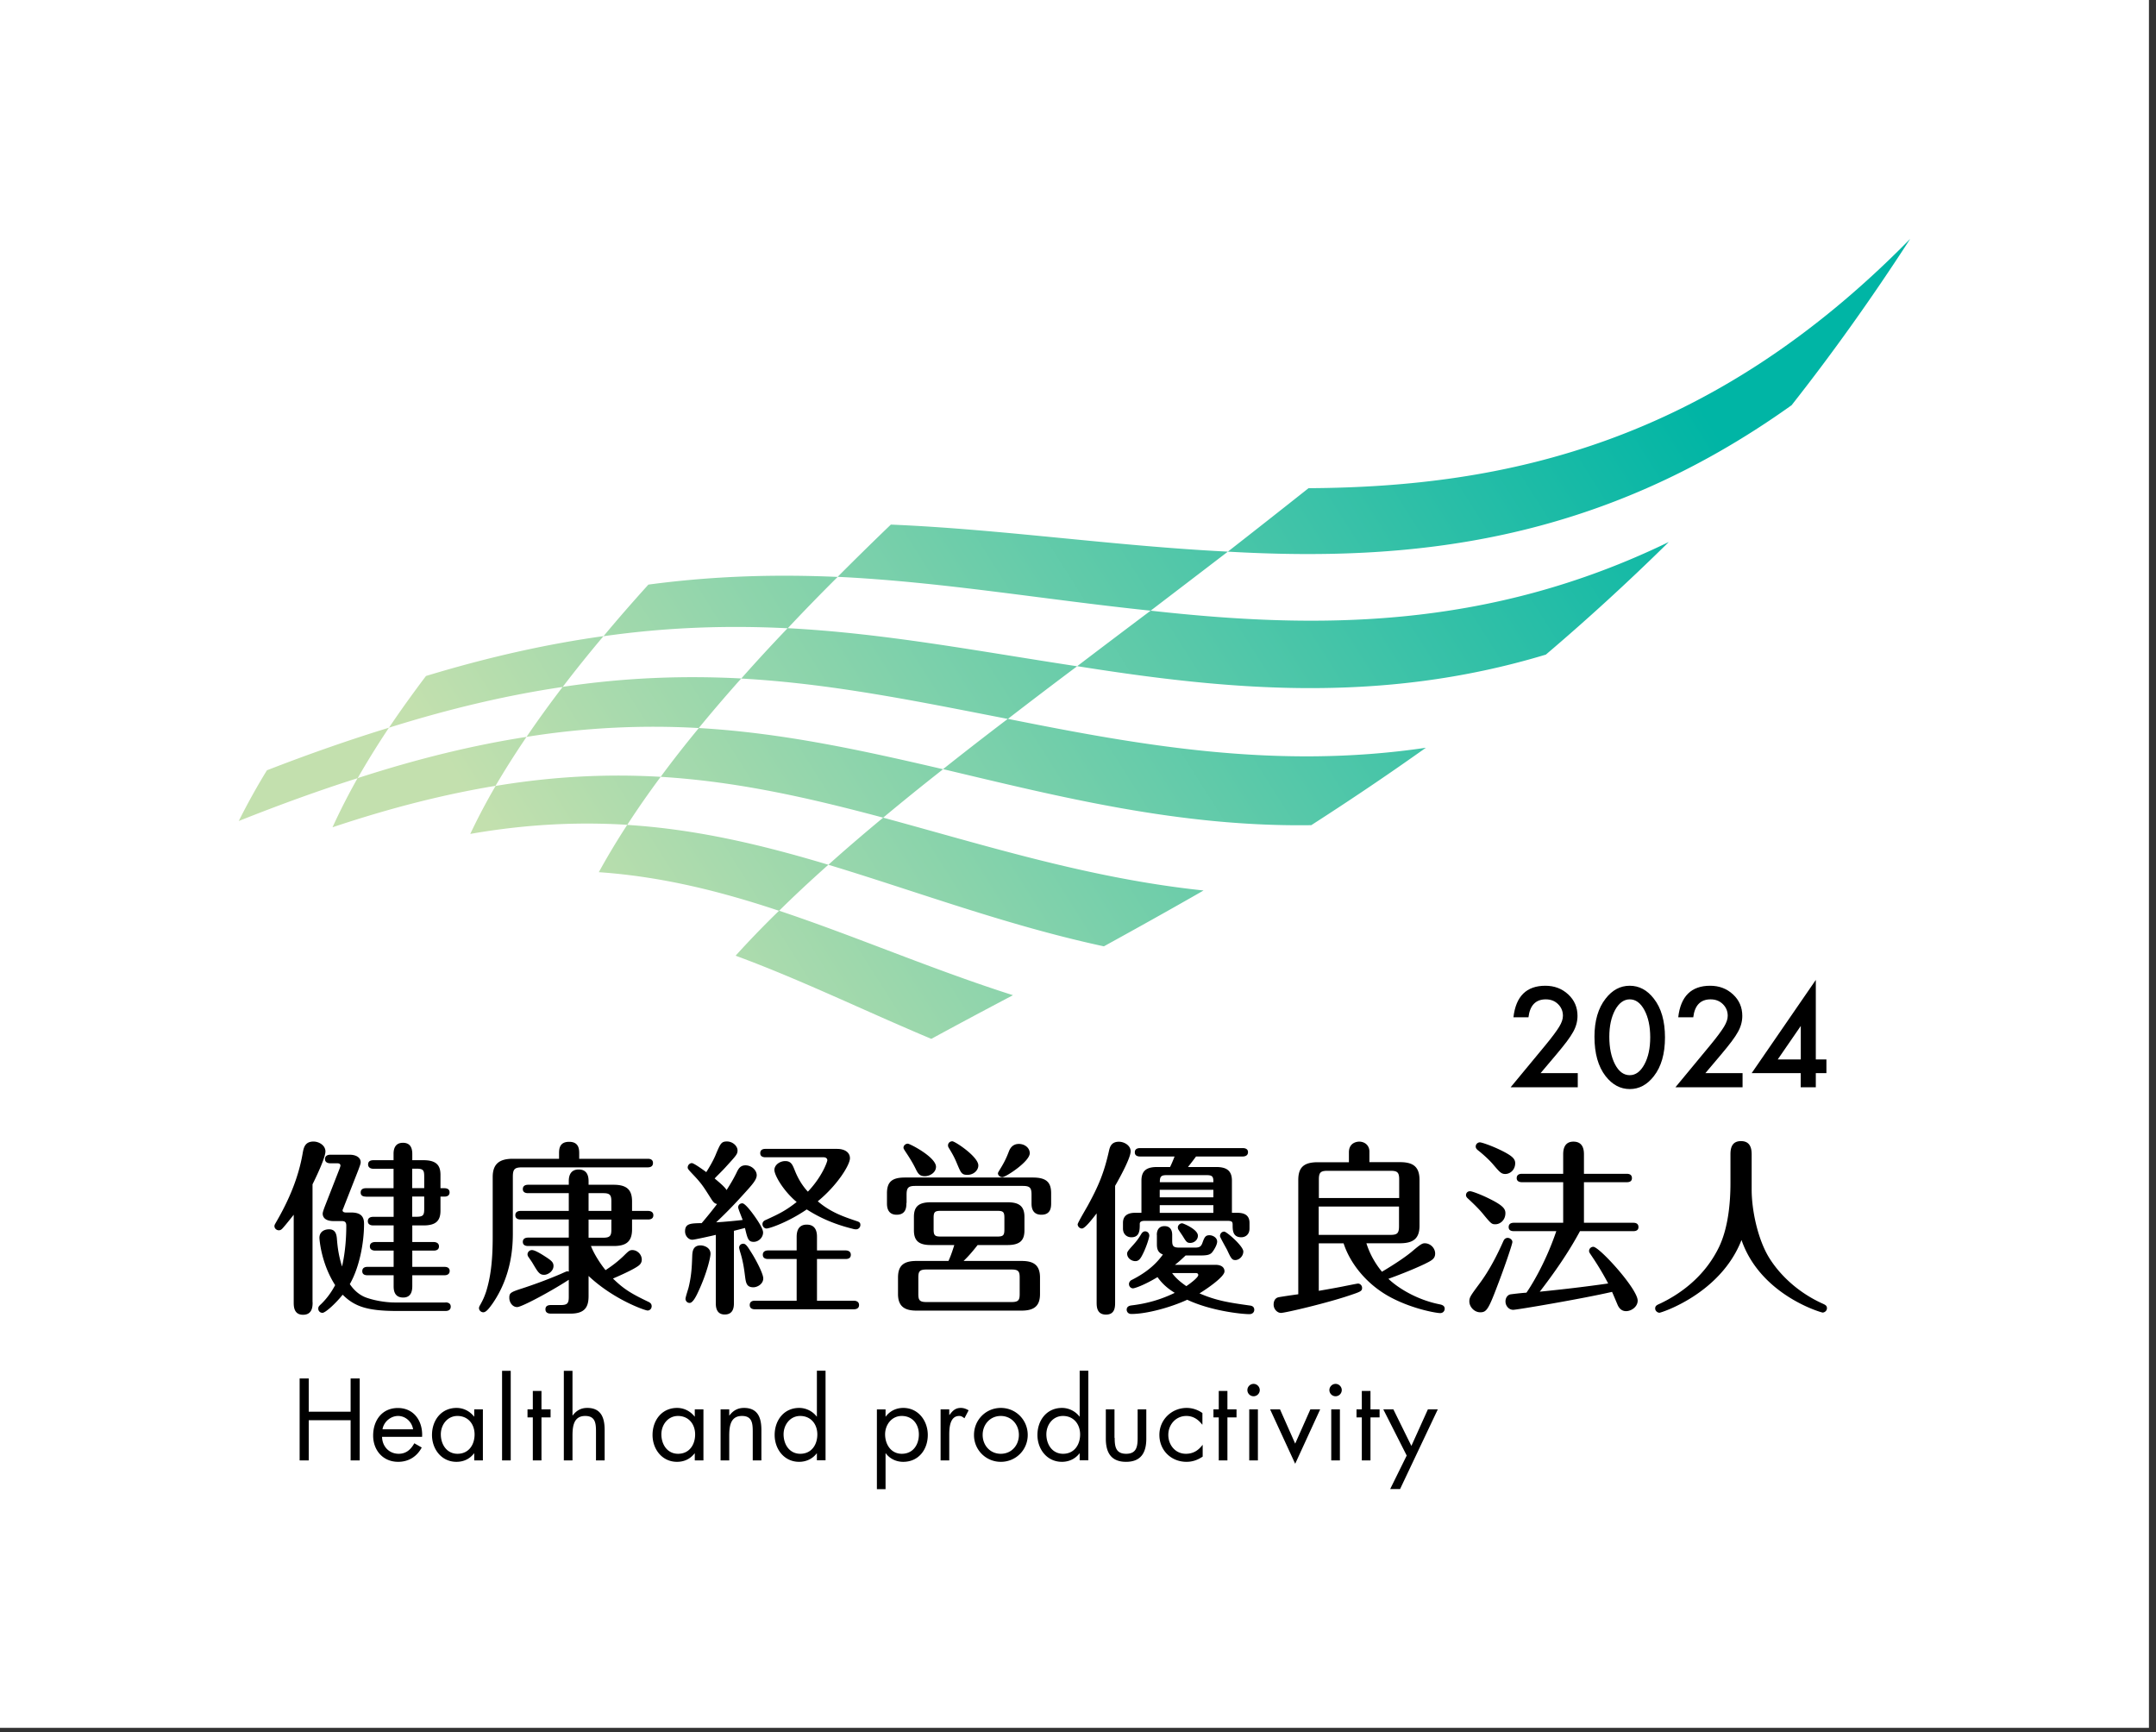 <svg xmlns="http://www.w3.org/2000/svg" width="244" height="196" viewBox="0 0 244 196"><rect x="0" y="0" width="244" height="196" fill="#333333" stroke="none"/><title>figure_logo_health_and_productivity</title><defs><linearGradient id="a" x1="6.494%" x2="96.97%" y1="62.568%" y2="35.12%"><stop offset="5%" stop-color="#C3E0AE"/><stop offset="95%" stop-color="#00B5A5"/></linearGradient></defs><g fill="none" fill-rule="evenodd"><path fill="#FFF" d="M0 0h243.2v195.51H0z"/><g fill-rule="nonzero"><g fill="#000"><path d="M35.38 147.35c0 .42 0 1.42-1.08 1.42-1.06 0-1.06-.97-1.06-1.42v-9.9c-.7.89-1.16 1.44-1.29 1.57-.13.13-.23.19-.4.19-.25 0-.49-.21-.49-.46 0-.15.04-.19.23-.53 1.4-2.41 2.49-4.97 2.96-7.7.11-.61.23-1.35 1.23-1.35.61 0 1.35.42 1.35 1.12 0 .76-1.25 3.3-1.46 3.72v13.34h.01Zm15.04.02c.21 0 .59.06.59.48 0 .45-.4.49-.59.49h-5.5c-3.41 0-4.82-.53-6.14-1.84-.85 1.06-1.97 2.05-2.28 2.05-.3 0-.48-.23-.48-.46 0-.21.04-.27.34-.55.91-.89 1.37-1.76 1.57-2.12-1.63-2.54-1.78-5.29-1.78-5.35 0-.64.48-.97 1.1-.97.7 0 .82.55.87.97.07.91.17 1.9.59 3.24.34-1.5.48-3.09.48-4.63 0-.46-.25-.51-.51-.51h-.91c-1.25 0-1.25-.72-1.25-.85 0-.17.17-.63.34-1.06l1.57-4.02c.02-.07.1-.27.1-.34 0-.27-.27-.27-.38-.27h-.78c-.19 0-.59-.06-.59-.48 0-.44.43-.49.59-.49h2.2c.7 0 1.25.3 1.25.85 0 .21-.15.55-.27.89l-1.63 4.15c-.06.19-.15.32-.15.4 0 .25.32.25.4.25h.59c1.25 0 1.44.64 1.44 1.29 0 2.16-.53 4.93-1.61 6.81.51.76 1.16 1.29 1.92 1.55 1.23.42 2.5.53 3.13.53h5.78v-.01Zm-9.01-11.97c-.21 0-.59-.04-.59-.46 0-.45.4-.49.59-.49h3.13v-2.2h-2.29c-.19 0-.59-.07-.59-.49 0-.44.4-.48.59-.48h2.29v-.7c0-.27 0-1.27 1.06-1.27.89 0 1.06.66 1.06 1.27v.7h1.27c1.56 0 1.92.68 1.92 1.67v1.5h.44c.19 0 .59.04.59.47 0 .44-.4.48-.59.48h-.44v1.59c0 1.14-.51 1.67-1.92 1.67h-1.27v1.88h2.43c.19 0 .59.07.59.49 0 .44-.4.48-.59.48h-2.43v1.84h3.64c.19 0 .59.04.59.46 0 .45-.42.49-.59.49h-3.64v1.23c0 .53-.12 1.29-1.03 1.29-1.04 0-1.08-.89-1.08-1.29v-1.23h-2.96c-.21 0-.59-.04-.59-.46 0-.45.4-.49.59-.49h2.96v-1.84h-2.1c-.19 0-.59-.06-.59-.48 0-.44.42-.49.59-.49h2.1v-1.88h-2.33c-.19 0-.59-.06-.59-.48 0-.45.42-.49.59-.49h2.33v-2.28h-3.14v-.01Zm6.6-.96v-1.31c0-.7-.1-.89-.87-.89h-.49v2.2h1.36Zm-1.36.96v2.28h.49c.76 0 .87-.19.87-.89v-1.4h-1.36v.01ZM63.27 131.12v-.57c0-.48 0-1.35 1.14-1.35s1.14.89 1.14 1.35v.57h7.76c.17 0 .59.02.59.48 0 .45-.4.49-.59.49H59.1c-.85 0-1.06.19-1.06 1.06v6.35c0 1.4-.08 4.8-2.31 8.02-.28.38-.68.97-1.03.97-.25 0-.49-.21-.49-.47 0-.1.04-.21.11-.32.32-.57.48-.91.7-1.56.46-1.5.74-3.24.74-6.18v-6.77c0-1.4.66-2.07 2.26-2.07h5.25Zm3.34 15.55c0 1.25-.45 1.97-2.05 1.97h-2.18c-.17 0-.65 0-.65-.49 0-.48.46-.48.65-.48h1.08c.76 0 .91-.21.91-.91v-1.95c-1.94 1.27-5.33 3.09-5.84 3.09-.53 0-.89-.53-.89-1.04 0-.55.11-.64 1.48-1.08 1.04-.34 2.67-.91 4.34-1.63.15-.06.64-.3.74-.3.06 0 .11.02.17.04v-2.9h-4.61c-.19 0-.59-.04-.59-.47 0-.44.42-.48.59-.48h4.61v-2.05h-5.46c-.21 0-.59-.06-.59-.48 0-.44.4-.49.59-.49h5.46v-2.01h-4.61c-.19 0-.59-.04-.59-.46 0-.44.4-.49.59-.49h4.61v-.38c0-.3 0-1.35 1.12-1.35 1.08 0 1.12.95 1.12 1.35v.38h2.83c1.5 0 2.09.57 2.09 1.88v1.08h1.82c.21 0 .59.07.59.49 0 .44-.4.48-.59.48h-1.82v1.12c0 1.46-.76 1.88-2.09 1.88h-2.56c.36.95 1.14 2.11 1.65 2.73.85-.55 1.5-1.08 2.07-1.63.57-.57.68-.64.97-.64.53 0 1.06.47 1.06 1.08 0 .32-.15.53-.38.7-.63.47-2.43 1.25-2.88 1.44 1.19 1.16 1.99 1.67 3.98 2.62.15.07.4.19.4.51 0 .3-.23.49-.46.49-.27 0-3.81-1.21-6.68-3.91v2.29Zm-5.16-4.65c.93.59 1.19.78 1.19 1.23 0 .59-.63 1-1.06 1-.53 0-.7-.3-1.31-1.33-.07-.13-.4-.59-.51-.76a.602.602 0 0 1-.06-.23.5.5 0 0 1 .48-.48c.3-.02.93.36 1.27.57Zm5.16-5h2.58v-1.08c0-.7-.15-.93-.91-.93h-1.67v2.01Zm0 3.03h1.67c.76 0 .91-.23.91-.91V138h-2.58v2.05ZM81 139.73c-.36.09-2.41.55-2.65.55-.42 0-.82-.42-.82-.95 0-.89.62-.91 1.88-.93.49-.57 1.25-1.5 1.74-2.16-.25-.06-.38-.15-.64-.55-.87-1.37-1.04-1.67-1.9-2.6-.7-.74-.78-.82-.78-.99 0-.27.23-.49.47-.49.23 0 1.31.78 1.63 1.02.74-1.16 1.03-1.86 1.12-2.1.49-1.14.59-1.37 1.23-1.37.61 0 1.19.49 1.19 1.02 0 .42-.15.57-1.4 1.94-.38.42-.98.99-1.19 1.23.53.44 1.16.97 1.35 1.31.36-.57.72-1.14 1.12-1.95.19-.4.4-.85 1.02-.85.68 0 1.27.55 1.27 1.12 0 .53-.55 1.12-1.57 2.24-1.44 1.59-2.29 2.39-3.02 3.09.8-.04 2.39-.19 3-.27-.08-.23-.51-1.27-.51-1.42 0-.25.19-.46.47-.46.28 0 .85.74 1.1 1.06.09.13 1.25 1.63 1.25 2.24 0 .59-.53 1.06-1.06 1.06-.61 0-.7-.34-.99-1.57-.17.04-1.06.28-1.25.32v8.14c0 .38 0 1.33-1.04 1.33-1.01 0-1.01-.97-1.01-1.31v-7.7H81Zm-3.42 7.24c0-.21.32-1.14.36-1.33.32-1.33.36-2.33.4-3.49.02-.46.04-1.23.95-1.23.34 0 1.12.21 1.12.95 0 .44-.44 2.26-1.35 4.21-.23.51-.63 1.35-1.01 1.35-.3 0-.47-.25-.47-.46Zm6.72-2.69c-.11-.91-.25-1.65-.46-2.37-.02-.06-.19-.61-.19-.74 0-.23.19-.44.47-.44.3 0 .51.36.95 1.06.42.66 1.31 2.31 1.31 2.86 0 .65-.68 1.01-1.12 1.01-.81 0-.85-.55-.96-1.38Zm5.86-1.82h-3.24c-.19 0-.59-.04-.59-.48s.42-.49.59-.49h3.24v-1.48c0-.36 0-1.44 1.14-1.44 1.16 0 1.16 1.06 1.16 1.44v1.48h3.24c.21 0 .59.07.59.49 0 .44-.38.48-.59.48h-3.24v4.72h4.17c.21 0 .59.07.59.49s-.38.48-.59.48H85.44c-.19 0-.59-.04-.59-.48 0-.47.42-.49.59-.49h4.72v-4.72Zm-3.53-11.51c-.19 0-.59-.04-.59-.46 0-.46.4-.49.59-.49h8.1c.85 0 1.46.38 1.46 1.06 0 .76-1.44 3.07-3.64 4.87 1.46 1.25 2.92 1.74 4.4 2.24.32.1.42.19.42.44 0 .28-.23.49-.47.49-.11 0-.21 0-.44-.07-2.6-.64-4.23-1.59-5.16-2.18-2.1 1.44-4.21 2.16-4.55 2.16-.25 0-.46-.23-.46-.49 0-.3.23-.42.38-.48 1.48-.68 2.24-1.04 3.49-2.03-1.54-1.29-2.52-3.05-2.52-3.62 0-.59.63-1.01 1.23-1.01.66 0 .82.42 1.06 1.01.51 1.31 1.16 2.09 1.5 2.45 1.65-1.74 2.2-3.41 2.2-3.55 0-.21-.17-.34-.42-.34h-6.58ZM102.58 136.12c0 .4 0 1.33-1.1 1.33s-1.1-.99-1.1-1.33v-1.1c0-1.35.64-1.78 2.05-1.78h14.45c1.53 0 2.08.53 2.08 1.78v1.1c0 .42 0 1.33-1.1 1.33-1.12 0-1.12-.97-1.12-1.33v-.93c0-.78-.17-1-.99-1h-12.16c-.8 0-.99.21-.99 1v.93h-.02Zm8.06 4.76c-.68.87-1.14 1.37-1.59 1.8h6.56c1.31 0 2.09.42 2.09 1.88v1.86c0 1.31-.61 1.88-2.09 1.88h-11.89c-1.31 0-2.09-.45-2.09-1.88v-1.86c0-1.33.61-1.88 2.09-1.88h3.62c.32-.68.57-1.52.66-1.8h-2.65c-1.33 0-1.92-.45-1.92-1.67v-1.5c0-1.12.46-1.67 1.92-1.67h8.67c1.29 0 1.92.42 1.92 1.67v1.5c0 1.08-.44 1.67-1.92 1.67h-3.38Zm-5.98-7.79c-.64 0-.8-.36-1.1-.97-.19-.38-.51-.95-1.04-1.74-.21-.32-.27-.42-.27-.51 0-.27.25-.46.49-.46.23 0 3.19 1.52 3.19 2.62-.01.66-.7 1.06-1.27 1.06Zm10.74 11.47c0-.68-.13-.91-.91-.91h-9.65c-.78 0-.91.23-.91.91v1.86c0 .68.13.91.91.91h9.65c.78 0 .91-.23.91-.91v-1.86Zm-1.73-6.75c0-.66-.12-.8-.8-.8h-6.41c-.68 0-.8.15-.8.8v1.29c0 .68.13.82.8.82h6.41c.68 0 .8-.15.8-.82v-1.29Zm-4.19-4.87c-.66 0-.74-.25-1.19-1.31-.3-.74-.59-1.21-.89-1.71-.11-.17-.11-.25-.11-.32 0-.27.23-.46.49-.46.3 0 2.94 1.74 2.94 2.73.01.52-.5 1.07-1.24 1.07Zm7.06-2.45c0 .95-2.73 2.71-3.09 2.71-.25 0-.51-.19-.51-.44 0-.09.13-.27.36-.66.44-.72.68-1.29.89-1.84.27-.7.78-.82 1.1-.82.66-.01 1.25.43 1.25 1.05ZM126.2 147.35c0 .51 0 1.4-1.03 1.4-1.06 0-1.06-.93-1.06-1.4V137.3c-.59.76-1.33 1.71-1.67 1.71a.5.5 0 0 1-.48-.47c0-.17.97-1.8 1.14-2.11 1.25-2.28 1.86-3.77 2.41-6.22.09-.38.23-1.02 1.12-1.02.61 0 1.33.43 1.33 1.08 0 .74-1.21 2.96-1.76 3.91v13.17Zm11.42-15.3c1.08 0 1.8.32 1.8 1.54v3.64h.53c.55 0 1.46.06 1.46 1.14v.64c0 .74-.53.99-.93.99-.98 0-.98-.82-.98-1.42 0-.36-.1-.44-.65-.44h-9.18c-.27 0-.68 0-.68.34 0 .7 0 1.52-.95 1.52-.53 0-.95-.36-.95-.99v-.64c0-1.12 1.03-1.14 1.46-1.14h.63v-3.64c0-1.25.74-1.54 1.8-1.54h1.44c.19-.38.42-.95.51-1.19h-3.91c-.19 0-.59-.04-.59-.47 0-.44.4-.48.59-.48h11.63c.21 0 .59.06.59.46 0 .44-.42.49-.59.49h-5.29c-.61.82-.7.91-.91 1.19h3.17Zm-6.7 7.68c0-.55.25-.99.87-.99.64 0 .87.44.87.99v.64c0 .61.11.8.8.8h1.8c.49 0 .68-.13.82-.53.23-.64.34-.87.8-.87.38 0 .87.27.87.72 0 .3-.25.8-.55 1.19-.25.32-.61.38-1.37.38h-1.65c-.68.64-.85.78-1.21 1.06h4.61c.59 0 1 .25 1 .74 0 .61-1.95 1.95-2.83 2.49 1.9.82 3.3 1.04 5.67 1.37.15.02.53.06.53.49 0 .27-.21.49-.55.49-.87 0-4.34-.36-7.04-1.63-1.78.83-4.53 1.61-6.32 1.61-.42 0-.53-.32-.53-.48 0-.3.21-.45.55-.49 1.76-.21 3.32-.66 4.89-1.42-.51-.32-1.27-.82-1.95-1.78-1.61.97-2.62 1.27-2.77 1.27-.25 0-.46-.21-.46-.49 0-.23.19-.4.27-.44 1.99-.99 2.98-2.07 3.57-2.9-.68-.25-.68-.82-.68-1.27v-.95h-.01Zm-.85.09c0 .19-.27 1.08-.61 1.82-.34.72-.53 1.06-.97 1.06-.44 0-.93-.34-.93-.85 0-.21.13-.36.72-1.02.4-.44.63-.78.91-1.25.09-.13.23-.25.4-.25.33 0 .48.27.48.49Zm7.25-6.05c.02-.68-.15-.8-.8-.8h-4.46c-.64 0-.8.13-.8.8h6.06Zm0 1.71v-.85h-6.07v.85h6.07Zm0 1.76v-.87h-6.07v.87h6.07Zm-4.67 6.81c.27.38.72.87 1.61 1.48.51-.34 1.35-.99 1.35-1.25 0-.23-.21-.23-.32-.23h-2.64Zm1.14-5.63c.11 0 1.78.68 1.78 1.4 0 .48-.42.82-.87.82-.38 0-.46-.15-.85-.78-.07-.11-.36-.53-.44-.66a.477.477 0 0 1-.11-.32c.01-.27.26-.46.49-.46Zm6.92 3.19c0 .53-.46.97-.91.97-.38 0-.49-.21-.93-1.16-.13-.25-.8-1.42-.8-1.55 0-.25.17-.51.48-.51.28.01 2.16 1.64 2.16 2.25ZM154.64 140.68c.21.66.66 1.88 1.76 3.22 1.54-.91 2.81-1.78 3.47-2.35.85-.72 1.08-.87 1.37-.87.65 0 1.18.55 1.18 1.16 0 .61-.42.8-1.2 1.19-1.57.74-3.26 1.37-4.09 1.67.98.95 3.13 2.37 5.86 2.9.3.07.51.19.51.49 0 .21-.15.49-.51.49-.42 0-2.96-.43-5.39-1.67-2.96-1.5-4.84-4.04-5.54-6.22h-2.81v5.37c.89-.15 2.41-.42 3-.55.13-.02 1.33-.27 1.44-.27.23 0 .46.21.46.48 0 .36-.13.43-1.33.83-2.54.87-7.36 2.01-7.85 2.01-.4 0-.83-.4-.83-.95 0-.3.11-.72.55-.82.28-.06 1.57-.25 2.24-.34v-12.93c0-1.46.66-2.01 2.22-2.01h3.51v-1.12c0-1.14.98-1.21 1.16-1.21.66 0 1.16.45 1.16 1.12v1.2h3.43c1.42 0 2.24.43 2.24 2.01v5.18c0 1.46-.7 1.99-2.24 1.99h-3.77Zm-5.39-5.12h9.1v-2.09c0-.8-.19-.99-.97-.99h-7.13c-.8 0-.99.19-.99.99v2.09h-.01Zm9.09.96h-9.1v3.21h8.12c.78 0 .97-.19.97-.99v-2.22h.01ZM169.23 138.53c-.4 0-.48-.06-1.37-1.14-.42-.53-1.12-1.21-1.76-1.8-.1-.09-.19-.21-.19-.36 0-.21.15-.44.46-.44.23 0 1.21.38 1.88.7 1.78.85 2.12 1.25 2.12 1.78 0 .79-.59 1.26-1.14 1.26Zm1.93 2.01c0 .23-.89 2.86-1.69 4.93-1.03 2.73-1.25 3.02-1.95 3.02-.66 0-1.23-.61-1.23-1.23 0-.47.15-.66 1.16-2.03 1.1-1.48 1.97-3.17 2.71-4.84.09-.19.25-.32.47-.32.23 0 .53.19.53.47Zm-.81-7.7c-.45 0-.64-.23-1.31-1.01-.51-.61-1.21-1.23-1.82-1.71-.09-.08-.21-.21-.21-.38 0-.3.25-.48.47-.48.21 0 1.33.38 2.37.89 1.31.64 1.63.98 1.63 1.48-.01.74-.56 1.21-1.13 1.21Zm.98 6.47c-.21 0-.59-.04-.59-.46 0-.45.4-.49.59-.49h5.58v-4.59h-4.67c-.21 0-.59-.06-.59-.46 0-.45.4-.49.59-.49h4.67v-2.16c0-.36 0-1.48 1.16-1.48 1.19 0 1.19 1.1 1.19 1.48v2.16h4.84c.17 0 .59.02.59.49 0 .44-.4.46-.59.46h-4.84v4.59h5.58c.17 0 .59.02.59.49 0 .44-.42.46-.59.46h-6.03c-1.31 2.43-2.88 4.68-4.55 6.85 3.11-.32 4.89-.53 7.74-.93-.87-1.67-1.74-2.92-1.95-3.24-.19-.27-.21-.34-.21-.44 0-.25.21-.47.48-.47.68 0 5.02 4.76 5.02 6.09 0 .7-.72 1.19-1.31 1.19-.49 0-.76-.3-.93-.64-.11-.25-.55-1.31-.66-1.54-3.38.78-10.77 2.03-11.19 2.03-.48 0-.87-.44-.87-.95 0-.47.3-.76.57-.8.27-.04 1.19-.15 1.8-.19.25-.34 2.05-3.03 3.38-6.96h-4.8ZM195.84 130.62c0-.66.13-1.5 1.19-1.5.95 0 1.21.66 1.21 1.5v3.98c0 2.35.68 5.52 1.9 7.59 1.08 1.8 3.09 3.93 6.07 5.29.32.15.55.23.55.55 0 .3-.28.49-.49.49-.13 0-7.02-1.95-9.18-8.21-2.37 6.09-9.1 8.23-9.28 8.23-.23 0-.49-.21-.49-.48 0-.32.21-.4.59-.57 2.03-.97 4.72-2.77 6.41-5.94.36-.68 1.52-2.83 1.52-7.7v-3.23Z"/></g><g fill="#000"><path d="M174.35 121.43h4.21v1.6h-7.6l3.93-4.75c.39-.47.71-.88.97-1.23s.46-.64.6-.87c.28-.46.42-.87.42-1.24 0-.53-.19-.97-.56-1.33-.37-.36-.83-.53-1.38-.53-1.14 0-1.8.68-1.96 2.03h-1.7c.27-2.38 1.48-3.57 3.61-3.57 1.03 0 1.89.33 2.59.98.7.65 1.05 1.46 1.05 2.43 0 .62-.16 1.22-.49 1.81-.17.31-.41.67-.73 1.1-.32.42-.72.92-1.21 1.5l-1.75 2.07ZM180.45 117.31c0-1.8.42-3.24 1.26-4.31.75-.97 1.66-1.46 2.73-1.46s1.98.49 2.73 1.46c.84 1.07 1.26 2.54 1.26 4.39 0 1.85-.42 3.31-1.26 4.38-.75.97-1.66 1.46-2.72 1.46-1.07 0-1.98-.49-2.74-1.46-.84-1.08-1.26-2.57-1.26-4.46Zm1.68 0c0 1.26.22 2.3.65 3.13.43.82.99 1.22 1.66 1.22.67 0 1.22-.41 1.66-1.22.44-.81.66-1.83.66-3.07 0-1.23-.22-2.26-.66-3.08-.44-.81-.99-1.21-1.66-1.21-.66 0-1.22.41-1.66 1.21-.43.81-.65 1.82-.65 3.02ZM193 121.43h4.21v1.6h-7.6l3.93-4.75c.39-.47.71-.88.97-1.23s.46-.64.6-.87c.28-.46.42-.87.42-1.24 0-.53-.19-.97-.56-1.33-.37-.36-.83-.53-1.38-.53-1.14 0-1.8.68-1.96 2.03h-1.7c.27-2.38 1.48-3.57 3.61-3.57 1.03 0 1.89.33 2.59.98.7.65 1.05 1.46 1.05 2.43 0 .62-.16 1.22-.49 1.81-.17.31-.41.67-.73 1.1-.32.42-.72.92-1.21 1.5l-1.75 2.07ZM205.5 119.88h1.2v1.55h-1.2v1.6h-1.71v-1.6h-5.55l7.26-10.55v9Zm-1.7 0v-3.79l-2.61 3.79h2.61Z"/></g><path fill="url(#a)" d="M175.74 18.82c-22.02 15.73-43.38 17.73-63.8 16.57 2.96-2.31 6-4.7 9.13-7.18 22.31-.12 45.44-5.12 68.09-28.21-4.44 6.86-8.92 13.11-13.42 18.82Zm-63.8 16.57c-13.15-.66-25.52-2.53-38.14-3.06a379.36 379.36 0 0 0-6.02 5.91c11.84.57 23.32 2.57 35.42 3.83 2.83-2.16 5.74-4.38 8.74-6.68Zm-44.16 2.86c-6.84-.3-13.88-.14-21.42.87-1.77 1.96-3.47 3.9-5.08 5.84 7.39-1.05 14.24-1.23 20.85-.9 1.81-1.93 3.7-3.87 5.65-5.81Zm94.06-3.95c-20.69 10.04-40.11 9.83-58.64 7.77-2.86 2.15-5.63 4.24-8.31 6.28 16.68 2.64 34.11 4.41 53.04-1.31 4.54-3.86 9.19-8.09 13.91-12.74ZM41.28 44.95c-6.18.86-12.81 2.3-20.09 4.51-1.49 1.97-2.89 3.92-4.19 5.85 7.14-2.24 13.63-3.72 19.66-4.61 1.45-1.9 2.99-3.82 4.62-5.75ZM17 55.31c-4.33 1.33-8.92 2.92-13.81 4.82A75.91 75.91 0 0 0 0 65.87c4.77-1.9 9.24-3.51 13.46-4.85 1.07-1.87 2.25-3.78 3.54-5.71Zm77.88-6.95c-11.08-1.68-21.69-3.73-32.76-4.31-1.83 1.91-3.58 3.81-5.25 5.7 10.3.57 20.08 2.61 30.17 4.57 2.52-1.95 5.13-3.93 7.84-5.96Zm-38.01 1.38c-6.36-.33-13.01-.13-20.21.95-1.45 1.9-2.82 3.79-4.09 5.66a90.63 90.63 0 0 1 19.49-1c1.53-1.86 3.13-3.73 4.81-5.61Zm77.48 7.84c-16.95 2.51-32.41-.29-47.31-3.27-2.54 1.93-4.99 3.83-7.33 5.69 13.2 3.13 26.77 6.56 41.67 6.34 4.17-2.68 8.5-5.58 12.97-8.76ZM32.57 56.35c-5.85.91-12.16 2.41-19.12 4.67a73.194 73.194 0 0 0-2.84 5.56c6.72-2.25 12.81-3.76 18.45-4.69 1.07-1.82 2.24-3.67 3.51-5.54Zm47.14 3.66c-9.15-2.13-18.12-4.11-27.64-4.66-1.53 1.85-2.97 3.69-4.32 5.52 8.75.53 16.94 2.42 25.18 4.62 2.16-1.8 4.42-3.63 6.78-5.48Zm-31.96.86c-5.82-.34-11.96-.09-18.68 1.03a71.532 71.532 0 0 0-2.87 5.43c6.42-1.12 12.26-1.37 17.77-1.03 1.16-1.79 2.42-3.6 3.78-5.43Zm61.44 12.86c-12.88-1.35-24.66-5.1-36.26-8.24-2.17 1.8-4.24 3.57-6.2 5.33 10.09 3.05 20.21 6.87 31.18 9.23 3.58-1.97 7.34-4.06 11.28-6.32ZM87.62 85.58c-9.2-2.93-17.8-6.67-26.47-9.56-1.76 1.71-3.4 3.41-4.92 5.09 7.35 2.7 14.56 6.23 22.15 9.41 2.9-1.58 5.97-3.22 9.24-4.94ZM66.73 70.82c-7.38-2.21-14.79-4.01-22.77-4.51-1.17 1.8-2.24 3.58-3.21 5.35 7.2.5 13.85 2.19 20.4 4.37 1.75-1.73 3.61-3.46 5.58-5.21Z" transform="translate(27.02 27.03)"/><g fill="#000"><path d="M39.68 159.74v-3.76h1.03v9.27h-1.03v-4.55h-4.74v4.55h-1.03v-9.27h1.03v3.76zM43.24 162.57c.01 1.07.77 1.93 1.89 1.93.84 0 1.38-.5 1.76-1.19l.84.48c-.55 1.03-1.49 1.62-2.67 1.62-1.72 0-2.83-1.31-2.83-2.97 0-1.71 1-3.12 2.8-3.12 1.86 0 2.84 1.54 2.74 3.26h-4.53v-.01Zm3.51-.84c-.13-.84-.84-1.51-1.7-1.51-.85 0-1.63.68-1.76 1.51h3.46ZM54.65 165.25h-.98v-.8h-.02c-.5.64-1.18.96-1.99.96-1.7 0-2.77-1.44-2.77-3.04 0-1.65 1.04-3.06 2.78-3.06.79 0 1.5.37 1.98.98h.02v-.82h.98v5.78Zm-4.76-2.95c0 1.13.66 2.2 1.89 2.2 1.27 0 1.93-1.02 1.93-2.19 0-1.16-.73-2.09-1.94-2.09-1.14 0-1.88 1-1.88 2.08ZM57.8 165.25h-.98v-10.14h.98zM61.28 165.25h-.98v-4.87h-.6v-.91h.6v-2.08h.98v2.08h1.03v.91h-1.03zM64.79 155.11v5.04l.02.02c.41-.55.93-.86 1.65-.86 1.6 0 1.97 1.16 1.97 2.51v3.43h-.98v-3.26c0-.93-.07-1.77-1.22-1.77-1.35 0-1.44 1.25-1.44 2.29v2.74h-.98v-10.14h.98ZM79.61 165.25h-.98v-.8h-.02c-.5.64-1.18.96-1.99.96-1.7 0-2.77-1.44-2.77-3.04 0-1.65 1.04-3.06 2.78-3.06.79 0 1.5.37 1.98.98h.02v-.82h.98v5.78Zm-4.76-2.95c0 1.13.66 2.2 1.89 2.2 1.27 0 1.93-1.02 1.93-2.19 0-1.16-.73-2.09-1.94-2.09-1.14 0-1.88 1-1.88 2.08ZM82.53 160.17h.02c.41-.55.93-.86 1.65-.86 1.6 0 1.97 1.16 1.97 2.51v3.43h-.98v-3.26c0-.93-.07-1.77-1.22-1.77-1.35 0-1.44 1.25-1.44 2.29v2.74h-.98v-5.78h.98v.7ZM92.45 164.45h-.02c-.48.63-1.2.96-1.99.96-1.7 0-2.77-1.44-2.77-3.04 0-1.65 1.04-3.06 2.78-3.06.77 0 1.51.37 1.98.98h.02v-5.19h.98v10.14h-.98v-.79Zm-3.77-2.15c0 1.13.66 2.2 1.89 2.2 1.27 0 1.93-1.02 1.93-2.19 0-1.16-.73-2.09-1.94-2.09-1.14 0-1.88 1-1.88 2.08ZM100.22 160.29h.02c.48-.64 1.19-.98 1.99-.98 1.7 0 2.77 1.46 2.77 3.06 0 1.65-1.04 3.04-2.78 3.04-.79 0-1.51-.34-1.98-.97h-.02v4.06h-.98v-9.02h.98v.81Zm-.05 2.01c0 1.13.66 2.2 1.89 2.2 1.27 0 1.93-1.02 1.93-2.19 0-1.16-.72-2.09-1.94-2.09-1.14 0-1.88 1-1.88 2.08ZM107.44 160.1h.02c.34-.45.64-.79 1.28-.79.33 0 .6.11.88.27l-.47.9c-.2-.14-.33-.26-.59-.26-1.08 0-1.13 1.39-1.13 2.14v2.89h-.98v-5.78h.98v.63h.01ZM110.23 162.37c0-1.7 1.34-3.06 3.04-3.06s3.04 1.36 3.04 3.06-1.35 3.04-3.04 3.04a3.02 3.02 0 0 1-3.04-3.04Zm.98-.01c0 1.18.84 2.14 2.05 2.14 1.22 0 2.05-.96 2.05-2.14 0-1.17-.84-2.14-2.05-2.14s-2.05.97-2.05 2.14ZM122.19 164.45h-.02c-.48.63-1.2.96-1.99.96-1.7 0-2.77-1.44-2.77-3.04 0-1.65 1.04-3.06 2.78-3.06.77 0 1.51.37 1.98.98h.02v-5.19h.98v10.14h-.98v-.79Zm-3.77-2.15c0 1.13.66 2.2 1.89 2.2 1.27 0 1.93-1.02 1.93-2.19 0-1.16-.73-2.09-1.94-2.09-1.15 0-1.88 1-1.88 2.08ZM126.15 162.69c0 .97.11 1.81 1.3 1.81s1.3-.84 1.3-1.81v-3.22h.98v3.33c0 1.54-.58 2.61-2.29 2.61s-2.29-1.07-2.29-2.61v-3.33h.98v3.22h.02ZM136.07 161.19h-.02c-.45-.58-1.02-.97-1.79-.97-1.19 0-2.04.98-2.04 2.14 0 1.14.79 2.14 1.99 2.14.82 0 1.4-.37 1.88-1h.02v1.32c-.57.38-1.14.59-1.83.59-1.74 0-3.07-1.3-3.07-3.05 0-1.72 1.39-3.05 3.09-3.05.63 0 1.27.21 1.78.58v1.3h-.01ZM138.91 165.25h-.98v-4.87h-.6v-.91h.6v-2.08h.98v2.08h1.03v.91h-1.03zM142.57 157.29c0 .39-.32.7-.7.7-.38 0-.7-.31-.7-.7 0-.38.32-.7.7-.7.38 0 .7.32.7.7Zm-.21 7.96h-.98v-5.78h.98v5.78ZM146.58 163.35l1.72-3.88h1.11l-2.83 6.16-2.84-6.16h1.12zM151.85 157.29c0 .39-.32.7-.7.7-.38 0-.7-.31-.7-.7 0-.38.32-.7.7-.7.38 0 .7.32.7.7Zm-.21 7.96h-.98v-5.78h.98v5.78ZM155.1 165.25h-.98v-4.87h-.6v-.91h.6v-2.08h.98v2.08h1.03v.91h-1.03zM156.55 159.47h1.14l2.04 4.14 1.87-4.14h1.12l-4.27 9.02h-1.12l1.87-3.79z"/></g></g></g></svg>